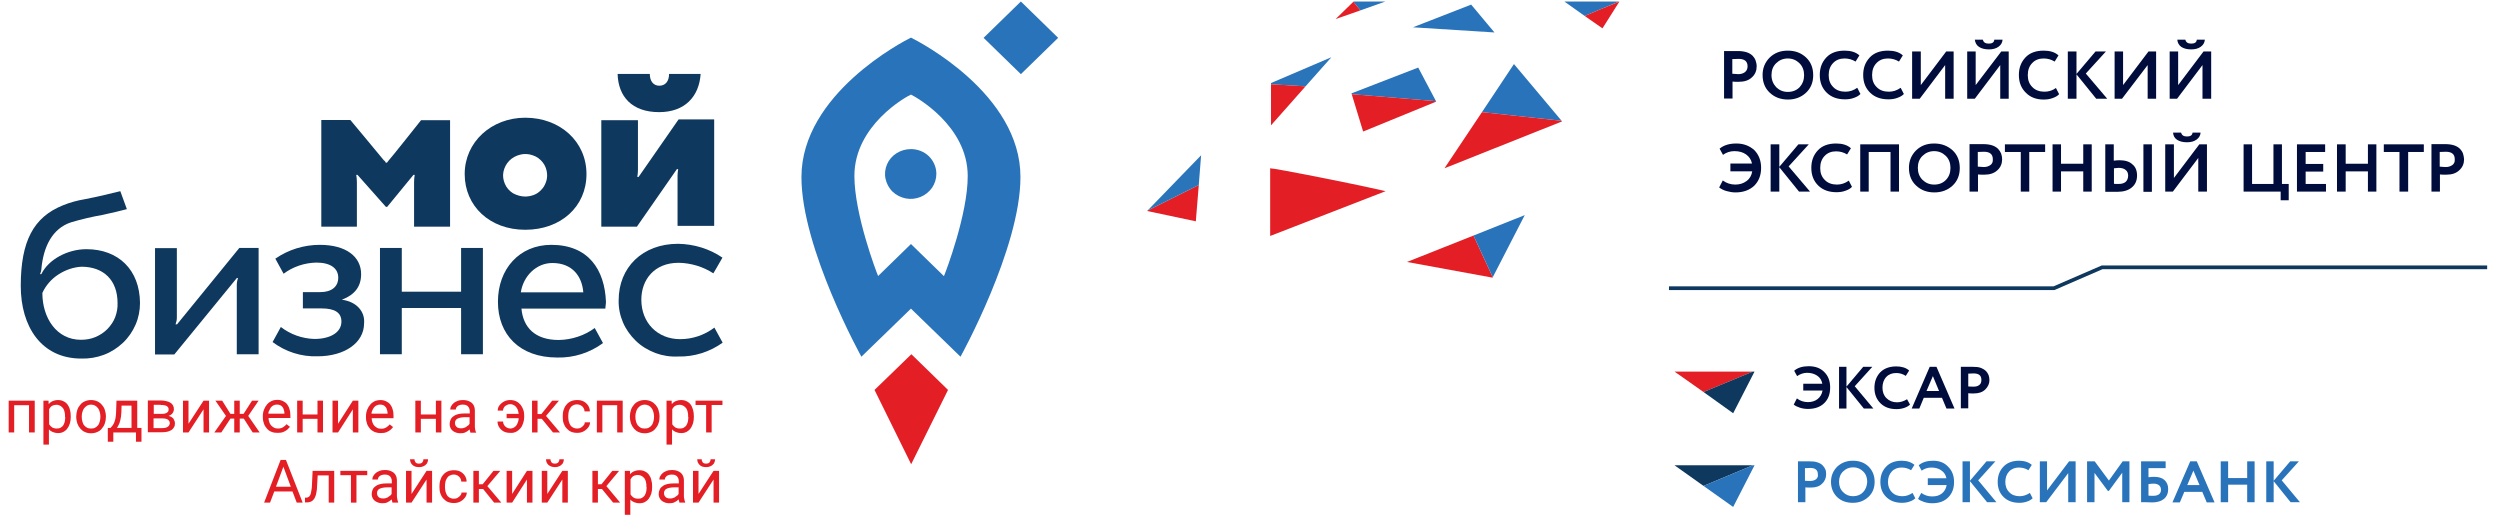 <svg width="178" height="37" viewBox="0 0 178 37" fill="none" xmlns="http://www.w3.org/2000/svg">
<g clip-path="url(#clip0_311_561)">
<path d="M100.977 4.81L96.227 6.646L96.242 6.705L102.244 7.205L100.977 4.81Z" fill="#2973BA"/>
<path d="M102.258 7.234L102.243 7.205L96.242 6.705L97.055 9.365L102.258 7.234Z" fill="#E31E25"/>
<path d="M104.747 0.328L100.6 1.944L106.405 2.311L104.747 0.328Z" fill="#2973BA"/>
<path d="M111.381 0.107L112.829 1.136C113.357 0.901 114.443 0.46 115.287 0.107H111.381Z" fill="#2973BA"/>
<path d="M115.303 0.107C114.458 0.445 113.373 0.901 112.829 1.136L114.096 2.018L115.303 0.107Z" fill="#E31E25"/>
<path d="M98.639 0.107H96.377L96.362 0.122L96.86 0.739L98.639 0.107Z" fill="#2973BA"/>
<path d="M96.86 0.739L96.362 0.122L95.096 1.356L96.86 0.739Z" fill="#E31E25"/>
<path d="M123.356 5.809C123.462 5.824 123.612 5.824 123.809 5.824C124.201 5.824 124.517 5.721 124.743 5.501C124.969 5.295 125.075 5.03 125.075 4.722C125.075 4.575 125.045 4.443 125 4.31C124.955 4.178 124.879 4.075 124.788 3.972C124.683 3.869 124.547 3.781 124.366 3.722C124.185 3.664 123.974 3.634 123.733 3.634C123.567 3.634 123.386 3.634 123.22 3.634C123.054 3.634 122.889 3.634 122.753 3.634V7.014H123.356V5.809ZM123.356 4.207L123.793 4.193C124.215 4.193 124.427 4.369 124.427 4.722C124.427 4.898 124.366 5.03 124.246 5.133C124.125 5.221 123.974 5.28 123.778 5.28C123.673 5.28 123.522 5.265 123.341 5.251V4.207H123.356Z" fill="#000C3B"/>
<path d="M128.588 6.603C128.935 6.279 129.1 5.853 129.1 5.354C129.1 4.839 128.935 4.413 128.588 4.09C128.241 3.767 127.819 3.605 127.291 3.605C126.763 3.605 126.341 3.767 125.994 4.105C125.662 4.443 125.496 4.854 125.496 5.339C125.496 5.853 125.662 6.279 126.009 6.603C126.356 6.926 126.778 7.088 127.306 7.088C127.804 7.088 128.241 6.926 128.588 6.603ZM126.13 5.354C126.13 5.001 126.235 4.722 126.461 4.501C126.688 4.281 126.96 4.163 127.291 4.163C127.623 4.163 127.894 4.281 128.12 4.501C128.346 4.722 128.452 5.016 128.452 5.354C128.452 5.692 128.346 5.971 128.135 6.206C127.925 6.426 127.638 6.544 127.291 6.544C126.96 6.544 126.688 6.426 126.461 6.206C126.25 5.971 126.13 5.692 126.13 5.354Z" fill="#000C3B"/>
<path d="M131.393 6.529C131.046 6.529 130.744 6.426 130.533 6.206C130.307 5.986 130.202 5.706 130.202 5.354C130.202 4.986 130.307 4.707 130.518 4.487C130.73 4.266 131.001 4.163 131.333 4.163C131.619 4.163 131.876 4.237 132.117 4.384L132.388 3.943C132.132 3.708 131.77 3.605 131.333 3.605C130.775 3.605 130.338 3.767 130.036 4.09C129.719 4.428 129.568 4.839 129.568 5.339C129.568 5.868 129.734 6.279 130.066 6.603C130.398 6.926 130.835 7.073 131.363 7.073C131.589 7.073 131.8 7.044 131.997 6.97C132.207 6.897 132.358 6.808 132.463 6.691L132.237 6.25C131.966 6.441 131.695 6.529 131.393 6.529Z" fill="#000C3B"/>
<path d="M134.484 6.529C134.137 6.529 133.836 6.426 133.624 6.206C133.398 5.986 133.293 5.706 133.293 5.354C133.293 4.986 133.398 4.707 133.609 4.487C133.821 4.266 134.092 4.163 134.424 4.163C134.71 4.163 134.967 4.237 135.208 4.384L135.48 3.943C135.223 3.708 134.861 3.605 134.424 3.605C133.866 3.605 133.429 3.767 133.127 4.09C132.81 4.428 132.659 4.839 132.659 5.339C132.659 5.868 132.825 6.279 133.157 6.603C133.489 6.926 133.926 7.073 134.454 7.073C134.68 7.073 134.891 7.044 135.088 6.97C135.298 6.897 135.449 6.808 135.555 6.691L135.328 6.25C135.057 6.441 134.786 6.529 134.484 6.529Z" fill="#000C3B"/>
<path d="M138.495 4.633V7.028H139.099V3.663H138.571L136.761 6.058V3.663H136.143V7.028H136.686L138.495 4.633Z" fill="#000C3B"/>
<path d="M142.417 4.633V7.028H143.02V3.663H142.492L140.668 6.058V3.663H140.065V7.028H140.607L142.417 4.633Z" fill="#000C3B"/>
<path d="M140.908 3.34C141.089 3.458 141.315 3.517 141.617 3.517C141.889 3.517 142.115 3.458 142.296 3.326C142.477 3.194 142.567 3.032 142.582 2.826H141.994C141.979 3.017 141.843 3.105 141.602 3.105C141.361 3.105 141.225 3.017 141.179 2.826H140.606C140.637 3.047 140.727 3.223 140.908 3.34Z" fill="#000C3B"/>
<path d="M145.508 7.088C145.735 7.088 145.945 7.058 146.142 6.985C146.353 6.911 146.503 6.823 146.609 6.706L146.383 6.265C146.142 6.441 145.871 6.529 145.569 6.529C145.222 6.529 144.92 6.426 144.709 6.206C144.483 5.986 144.378 5.706 144.378 5.354C144.378 4.986 144.483 4.707 144.694 4.487C144.905 4.266 145.177 4.163 145.508 4.163C145.795 4.163 146.051 4.237 146.292 4.384L146.564 3.943C146.308 3.708 145.945 3.605 145.508 3.605C144.951 3.605 144.513 3.767 144.211 4.09C143.895 4.428 143.744 4.839 143.744 5.339C143.744 5.868 143.91 6.279 144.242 6.603C144.558 6.926 144.98 7.088 145.508 7.088Z" fill="#000C3B"/>
<path d="M148.509 5.235L149.942 3.663H149.203L147.846 5.265V3.663H147.228V7.028H147.846V5.294L149.249 7.028H150.033L148.509 5.235Z" fill="#000C3B"/>
<path d="M151.163 6.058V3.663H150.56V7.028H151.088L152.913 4.633V7.028H153.515V3.663H152.973L151.163 6.058Z" fill="#000C3B"/>
<path d="M155.084 6.058V3.663H154.48V7.028H155.008L156.817 4.633V7.028H157.436V3.663H156.893L155.084 6.058Z" fill="#000C3B"/>
<path d="M155.31 3.34C155.491 3.458 155.717 3.517 156.018 3.517C156.29 3.517 156.517 3.458 156.698 3.326C156.878 3.194 156.969 3.032 156.984 2.826H156.411C156.396 3.017 156.26 3.105 156.018 3.105C155.778 3.105 155.642 3.017 155.597 2.826H155.024C155.039 3.047 155.144 3.223 155.31 3.34Z" fill="#000C3B"/>
<path d="M123.627 10.217C123.129 10.217 122.737 10.335 122.435 10.585L122.677 11.026C122.918 10.849 123.189 10.761 123.491 10.761C123.823 10.761 124.095 10.835 124.321 10.996C124.547 11.158 124.682 11.364 124.743 11.643H123.204V12.201H124.758C124.713 12.495 124.577 12.73 124.351 12.892C124.14 13.053 123.868 13.142 123.551 13.142C123.22 13.142 122.918 13.039 122.662 12.848L122.405 13.347C122.541 13.45 122.707 13.538 122.903 13.597C123.114 13.656 123.325 13.7 123.567 13.7C124.124 13.7 124.561 13.538 124.894 13.23C125.225 12.906 125.391 12.48 125.391 11.951C125.391 11.437 125.225 11.011 124.908 10.688C124.561 10.379 124.14 10.217 123.627 10.217Z" fill="#000C3B"/>
<path d="M128.784 10.277H128.045L126.687 11.879V10.277H126.069V13.642H126.687V11.908L128.09 13.642H128.874L127.351 11.849L128.784 10.277Z" fill="#000C3B"/>
<path d="M130.79 13.142C130.444 13.142 130.142 13.039 129.931 12.818C129.705 12.598 129.599 12.319 129.599 11.966C129.599 11.599 129.705 11.319 129.916 11.099C130.126 10.879 130.398 10.776 130.73 10.776C131.017 10.776 131.273 10.849 131.514 10.996L131.785 10.555C131.529 10.32 131.167 10.217 130.73 10.217C130.172 10.217 129.734 10.379 129.433 10.702C129.116 11.04 128.966 11.452 128.966 11.951C128.966 12.48 129.132 12.892 129.463 13.215C129.795 13.538 130.232 13.685 130.76 13.685C130.986 13.685 131.198 13.656 131.393 13.582C131.605 13.509 131.755 13.421 131.861 13.303L131.635 12.862C131.363 13.053 131.091 13.142 130.79 13.142Z" fill="#000C3B"/>
<path d="M132.449 13.642H133.052V10.821H134.605V13.642H135.209V10.277H132.449V13.642Z" fill="#000C3B"/>
<path d="M137.712 10.217C137.184 10.217 136.761 10.379 136.415 10.717C136.083 11.055 135.917 11.466 135.917 11.951C135.917 12.466 136.083 12.892 136.43 13.215C136.777 13.538 137.199 13.7 137.727 13.7C138.24 13.7 138.677 13.538 139.024 13.215C139.371 12.892 139.536 12.466 139.536 11.966C139.536 11.452 139.371 11.026 139.024 10.702C138.661 10.379 138.24 10.217 137.712 10.217ZM138.556 12.804C138.345 13.024 138.074 13.142 137.712 13.142C137.38 13.142 137.108 13.024 136.882 12.804C136.656 12.583 136.55 12.289 136.55 11.951C136.55 11.599 136.656 11.319 136.882 11.099C137.108 10.879 137.38 10.761 137.712 10.761C138.043 10.761 138.315 10.879 138.541 11.099C138.767 11.319 138.873 11.613 138.873 11.951C138.873 12.304 138.767 12.583 138.556 12.804Z" fill="#000C3B"/>
<path d="M142.266 10.6C142.16 10.497 142.025 10.409 141.844 10.35C141.663 10.291 141.452 10.262 141.211 10.262C141.045 10.262 140.864 10.262 140.698 10.262C140.532 10.262 140.366 10.262 140.23 10.262V13.642H140.833V12.422C140.94 12.437 141.09 12.437 141.286 12.437C141.678 12.437 141.995 12.334 142.221 12.113C142.447 11.908 142.552 11.643 142.552 11.335C142.552 11.188 142.523 11.055 142.478 10.923C142.432 10.82 142.357 10.703 142.266 10.6ZM141.723 11.746C141.603 11.834 141.452 11.893 141.256 11.893C141.15 11.893 141 11.878 140.819 11.864V10.82L141.256 10.805C141.678 10.805 141.889 10.982 141.889 11.335C141.905 11.525 141.844 11.658 141.723 11.746Z" fill="#000C3B"/>
<path d="M142.749 10.821H143.879V13.642H144.483V10.821H145.614V10.277H142.749V10.821Z" fill="#000C3B"/>
<path d="M148.328 11.658H146.744V10.277H146.142V13.642H146.744V12.202H148.328V13.642H148.931V10.277H148.328V11.658Z" fill="#000C3B"/>
<path d="M153.214 10.277H152.611V13.657H153.214V10.277Z" fill="#000C3B"/>
<path d="M150.892 11.408C150.771 11.408 150.65 11.423 150.5 11.438V10.277H149.896V13.657C150.017 13.657 150.153 13.657 150.273 13.657C150.409 13.657 150.574 13.657 150.756 13.657C151.193 13.657 151.54 13.554 151.781 13.348C152.038 13.142 152.158 12.848 152.158 12.496C152.158 12.158 152.053 11.879 151.827 11.702C151.615 11.497 151.299 11.408 150.892 11.408ZM150.831 13.098C150.801 13.098 150.74 13.098 150.665 13.098C150.59 13.098 150.529 13.084 150.514 13.084V11.982C150.681 11.967 150.801 11.952 150.846 11.952C151.057 11.952 151.223 11.996 151.344 12.099C151.465 12.187 151.525 12.334 151.525 12.511C151.51 12.907 151.284 13.098 150.831 13.098Z" fill="#000C3B"/>
<path d="M154.782 12.672V10.277H154.164V13.642H154.707L156.517 11.247V13.642H157.135V10.277H156.591L154.782 12.672Z" fill="#000C3B"/>
<path d="M155.008 9.953C155.189 10.071 155.415 10.13 155.717 10.13C155.988 10.13 156.215 10.071 156.396 9.939C156.577 9.806 156.667 9.645 156.682 9.439H156.109C156.094 9.63 155.958 9.718 155.717 9.718C155.476 9.718 155.34 9.63 155.295 9.439H154.722C154.737 9.659 154.827 9.836 155.008 9.953Z" fill="#000C3B"/>
<path d="M162.474 10.277H161.87V13.098H160.347V10.277H159.744V13.642H162.383V14.259H162.956V13.098H162.474V10.277Z" fill="#000C3B"/>
<path d="M164.162 12.217H165.414V11.673H164.162V10.821H165.55V10.277H163.544V13.642H165.61V13.098H164.162V12.217Z" fill="#000C3B"/>
<path d="M168.596 11.658H167.012V10.277H166.394V13.642H167.012V12.202H168.596V13.642H169.198V10.277H168.596V11.658Z" fill="#000C3B"/>
<path d="M169.727 10.821H170.843V13.642H171.461V10.821H172.576V10.277H169.727V10.821Z" fill="#000C3B"/>
<path d="M175.367 10.938C175.322 10.805 175.246 10.703 175.155 10.6C175.05 10.497 174.915 10.409 174.734 10.35C174.552 10.291 174.342 10.262 174.1 10.262C173.934 10.262 173.753 10.262 173.587 10.262C173.422 10.262 173.256 10.262 173.12 10.262V13.642H173.723V12.422C173.829 12.437 173.979 12.437 174.176 12.437C174.582 12.437 174.884 12.334 175.11 12.113C175.336 11.908 175.442 11.643 175.442 11.335C175.427 11.202 175.412 11.07 175.367 10.938ZM174.613 11.746C174.492 11.834 174.342 11.893 174.145 11.893C174.025 11.893 173.889 11.878 173.708 11.864V10.82L174.145 10.805C174.568 10.805 174.779 10.982 174.779 11.335C174.794 11.525 174.734 11.658 174.613 11.746Z" fill="#000C3B"/>
<path d="M128.784 26.074C128.347 26.074 128 26.177 127.744 26.397L127.955 26.779C128.165 26.632 128.407 26.544 128.664 26.544C128.95 26.544 129.192 26.617 129.387 26.75C129.584 26.882 129.704 27.073 129.749 27.323H128.392V27.808H129.765C129.719 28.072 129.598 28.263 129.418 28.41C129.237 28.557 128.995 28.631 128.724 28.631C128.437 28.631 128.165 28.543 127.939 28.366L127.713 28.807C127.819 28.895 127.97 28.969 128.151 29.027C128.332 29.086 128.528 29.116 128.724 29.116C129.206 29.116 129.598 28.983 129.885 28.704C130.171 28.425 130.307 28.058 130.307 27.587C130.307 27.132 130.171 26.764 129.885 26.485C129.613 26.206 129.237 26.074 128.784 26.074Z" fill="#000C3B"/>
<path d="M133.308 26.118H132.66L131.468 27.529V26.118H130.94V29.087H131.468V27.558L132.705 29.087H133.383L132.057 27.5L133.308 26.118Z" fill="#000C3B"/>
<path d="M135.073 28.645C134.756 28.645 134.515 28.542 134.319 28.351C134.123 28.16 134.032 27.911 134.032 27.602C134.032 27.293 134.123 27.029 134.303 26.838C134.484 26.647 134.726 26.559 135.012 26.559C135.269 26.559 135.495 26.632 135.691 26.764L135.932 26.382C135.706 26.177 135.389 26.088 135.012 26.088C134.529 26.088 134.137 26.235 133.866 26.515C133.595 26.808 133.459 27.176 133.459 27.617C133.459 28.072 133.61 28.439 133.897 28.719C134.183 28.998 134.56 29.13 135.028 29.13C135.223 29.13 135.404 29.101 135.585 29.042C135.766 28.983 135.902 28.895 135.993 28.807L135.782 28.425C135.57 28.557 135.329 28.645 135.073 28.645Z" fill="#000C3B"/>
<path d="M137.395 26.118L136.113 29.087H136.656L136.973 28.322H138.269L138.587 29.087H139.16L137.877 26.118H137.395ZM137.168 27.837L137.621 26.779L138.059 27.837H137.168Z" fill="#000C3B"/>
<path d="M141.587 26.706C141.542 26.603 141.482 26.5 141.392 26.412C141.301 26.324 141.18 26.25 141.03 26.192C140.879 26.133 140.683 26.118 140.472 26.118C140.321 26.118 140.17 26.118 140.02 26.118C139.868 26.118 139.733 26.118 139.612 26.118V29.072H140.14V27.999C140.23 28.014 140.351 28.014 140.532 28.014C140.879 28.014 141.15 27.926 141.346 27.735C141.542 27.544 141.648 27.323 141.648 27.059C141.648 26.926 141.618 26.809 141.587 26.706ZM140.924 27.411C140.819 27.5 140.683 27.529 140.517 27.529C140.412 27.529 140.291 27.529 140.14 27.514V26.603L140.517 26.588C140.894 26.588 141.075 26.735 141.075 27.044C141.075 27.22 141.03 27.338 140.924 27.411Z" fill="#000C3B"/>
<path d="M129.765 33.127C129.674 33.039 129.553 32.966 129.403 32.922C129.251 32.863 129.071 32.848 128.859 32.848C128.709 32.848 128.558 32.848 128.422 32.848C128.272 32.848 128.136 32.848 128.015 32.848V35.758H128.543V34.7C128.633 34.714 128.754 34.714 128.935 34.714C129.282 34.714 129.553 34.626 129.734 34.435C129.931 34.259 130.021 34.024 130.021 33.759C130.021 33.627 130.006 33.51 129.96 33.407C129.915 33.318 129.855 33.215 129.765 33.127ZM129.297 34.127C129.192 34.2 129.071 34.244 128.89 34.244C128.799 34.244 128.664 34.244 128.513 34.23V33.333L128.89 33.318C129.251 33.318 129.432 33.465 129.432 33.774C129.463 33.921 129.403 34.038 129.297 34.127Z" fill="#2973BA"/>
<path d="M131.921 32.804C131.468 32.804 131.106 32.951 130.804 33.23C130.518 33.524 130.367 33.877 130.367 34.303C130.367 34.743 130.518 35.111 130.804 35.39C131.091 35.669 131.468 35.801 131.921 35.801C132.373 35.801 132.735 35.655 133.036 35.375C133.338 35.096 133.474 34.729 133.474 34.303C133.474 33.862 133.323 33.494 133.036 33.215C132.75 32.936 132.373 32.804 131.921 32.804ZM132.659 35.037C132.478 35.228 132.237 35.331 131.936 35.331C131.649 35.331 131.408 35.228 131.227 35.037C131.03 34.846 130.94 34.596 130.94 34.303C130.94 34.009 131.03 33.759 131.227 33.568C131.423 33.377 131.649 33.274 131.95 33.274C132.237 33.274 132.463 33.377 132.659 33.568C132.856 33.759 132.946 34.009 132.946 34.303C132.931 34.596 132.84 34.846 132.659 35.037Z" fill="#2973BA"/>
<path d="M135.45 35.331C135.149 35.331 134.892 35.243 134.711 35.052C134.515 34.861 134.424 34.611 134.424 34.317C134.424 34.009 134.515 33.759 134.696 33.568C134.877 33.377 135.118 33.289 135.389 33.289C135.631 33.289 135.857 33.347 136.069 33.48L136.309 33.098C136.083 32.907 135.782 32.804 135.405 32.804C134.922 32.804 134.545 32.951 134.289 33.23C134.017 33.509 133.882 33.877 133.882 34.303C133.882 34.758 134.017 35.111 134.304 35.39C134.59 35.669 134.968 35.801 135.42 35.801C135.615 35.801 135.797 35.772 135.962 35.713C136.143 35.655 136.279 35.566 136.37 35.478L136.174 35.096C135.948 35.243 135.722 35.331 135.45 35.331Z" fill="#2973BA"/>
<path d="M137.636 32.804C137.214 32.804 136.867 32.907 136.611 33.127L136.822 33.509C137.033 33.362 137.259 33.289 137.515 33.289C137.802 33.289 138.043 33.362 138.224 33.494C138.42 33.627 138.541 33.818 138.587 34.053H137.259V34.538H138.601C138.556 34.788 138.451 34.993 138.254 35.14C138.074 35.287 137.847 35.346 137.56 35.346C137.274 35.346 137.018 35.258 136.792 35.096L136.566 35.522C136.671 35.61 136.822 35.684 137.003 35.743C137.184 35.801 137.365 35.831 137.576 35.831C138.043 35.831 138.435 35.699 138.707 35.419C138.993 35.14 139.129 34.773 139.129 34.317C139.129 33.877 138.993 33.509 138.707 33.23C138.435 32.936 138.074 32.804 137.636 32.804Z" fill="#2973BA"/>
<path d="M142.07 32.848H141.437L140.26 34.23V32.848H139.733V35.758H140.26V34.259L141.482 35.758H142.145L140.848 34.2L142.07 32.848Z" fill="#2973BA"/>
<path d="M143.804 35.331C143.503 35.331 143.246 35.243 143.065 35.052C142.869 34.861 142.779 34.611 142.779 34.317C142.779 34.009 142.869 33.759 143.051 33.568C143.231 33.377 143.472 33.289 143.744 33.289C143.985 33.289 144.211 33.347 144.423 33.48L144.664 33.098C144.437 32.907 144.136 32.804 143.759 32.804C143.277 32.804 142.899 32.951 142.643 33.23C142.371 33.509 142.236 33.877 142.236 34.303C142.236 34.758 142.371 35.111 142.658 35.39C142.944 35.669 143.322 35.801 143.774 35.801C143.97 35.801 144.151 35.772 144.317 35.713C144.498 35.655 144.634 35.566 144.724 35.478L144.528 35.096C144.302 35.243 144.061 35.331 143.804 35.331Z" fill="#2973BA"/>
<path d="M145.75 34.92V32.848H145.236V35.758H145.689L147.257 33.686V35.758H147.785V32.848H147.317L145.75 34.92Z" fill="#2973BA"/>
<path d="M150.153 34.215L149.142 32.848H148.6V35.758H149.128V33.671L150.077 34.95H150.153L151.103 33.656V35.758H151.615V32.848H151.133L150.153 34.215Z" fill="#2973BA"/>
<path d="M153.38 33.95C153.229 33.95 153.093 33.965 152.972 33.98V33.333H154.194V32.848H152.445V35.758C152.46 35.758 152.475 35.758 152.505 35.758C152.535 35.758 152.58 35.758 152.626 35.758C152.671 35.758 152.732 35.758 152.777 35.758C153.003 35.758 153.153 35.773 153.229 35.773C153.591 35.773 153.878 35.684 154.073 35.523C154.27 35.361 154.375 35.126 154.375 34.817C154.375 34.553 154.285 34.332 154.104 34.171C153.938 34.024 153.681 33.95 153.38 33.95ZM153.305 35.302C153.214 35.302 153.108 35.302 152.972 35.288V34.465C153.108 34.45 153.229 34.435 153.334 34.435C153.516 34.435 153.636 34.479 153.726 34.553C153.817 34.626 153.862 34.744 153.862 34.876C153.862 35.155 153.666 35.302 153.305 35.302Z" fill="#2973BA"/>
<path d="M155.944 32.848L154.677 35.773H155.205L155.522 35.023H156.804L157.12 35.773H157.678L156.412 32.848H155.944ZM155.732 34.538L156.17 33.51L156.607 34.538H155.732Z" fill="#2973BA"/>
<path d="M160 34.038H158.643V32.848H158.115V35.758H158.643V34.509H160V35.758H160.528V32.848H160V34.038Z" fill="#2973BA"/>
<path d="M162.458 34.2L163.68 32.848H163.061L161.885 34.23V32.848H161.357V35.758H161.885V34.259L163.091 35.758H163.755L162.458 34.2Z" fill="#2973BA"/>
<path d="M146.277 20.651H118.831V20.386H146.216L149.64 18.902H177.086V19.166H149.7L146.277 20.651Z" fill="#0E385E"/>
<path d="M119.224 26.456L121.29 27.911L124.803 26.456H119.224Z" fill="#E31E25"/>
<path d="M124.923 26.456H124.803L121.289 27.911L123.401 29.424L124.923 26.456Z" fill="#0E385E"/>
<path d="M119.224 33.127L121.29 34.596L124.803 33.127H119.224Z" fill="#0E385E"/>
<path d="M124.923 33.127H124.803L121.289 34.596L123.401 36.095L124.923 33.127Z" fill="#2973BA"/>
<path d="M98.654 13.612C95.985 12.995 90.737 11.981 90.436 11.981V16.801L98.654 13.612Z" fill="#E31E25"/>
<path d="M100.177 18.652L106.27 19.769L106.284 19.74L104.912 16.771L100.177 18.652Z" fill="#E31E25"/>
<path d="M104.912 16.771L106.284 19.74L108.562 15.316L104.912 16.771Z" fill="#2973BA"/>
<path d="M107.793 4.56L105.516 7.984L111.186 8.601L107.793 4.56Z" fill="#2973BA"/>
<path d="M111.216 8.645L111.186 8.601L105.516 7.984L102.846 11.981L111.216 8.645Z" fill="#E31E25"/>
<path d="M81.704 14.993L81.674 15.023L85.142 15.757L85.354 13.171C83.846 13.92 82.337 14.67 81.704 14.993Z" fill="#E31E25"/>
<path d="M85.519 11.055L81.704 14.993C82.352 14.67 83.845 13.92 85.353 13.171L85.519 11.055Z" fill="#2A74BA"/>
<path d="M94.794 4.075L90.496 5.912V6C91.039 6.03 92.079 6.088 92.954 6.147L94.794 4.075Z" fill="#2A74BA"/>
<path d="M92.954 6.147C92.079 6.088 91.039 6.029 90.496 6V8.924L92.954 6.147Z" fill="#E31E25"/>
<path d="M67.499 27.763L64.89 25.221L62.266 27.763L64.875 33.053L67.499 27.763Z" fill="#E31E25"/>
<path d="M64.859 10.615C64.497 10.615 64.135 10.718 63.834 10.909C63.532 11.1 63.291 11.379 63.155 11.702C63.019 12.025 62.974 12.378 63.05 12.731C63.125 13.069 63.291 13.392 63.547 13.642C63.803 13.892 64.135 14.053 64.482 14.127C64.844 14.2 65.206 14.156 65.538 14.024C65.87 13.892 66.156 13.657 66.367 13.363C66.563 13.069 66.669 12.731 66.669 12.378C66.669 11.908 66.473 11.452 66.126 11.114C65.809 10.806 65.342 10.615 64.859 10.615Z" fill="#2973BA"/>
<path d="M64.86 2.679C64.317 2.944 57.063 6.691 57.063 12.613C57.063 17.698 61.331 25.398 61.331 25.398L64.86 21.974L68.388 25.398C68.388 25.398 72.656 17.698 72.656 12.613C72.671 6.691 65.433 2.958 64.86 2.679ZM67.197 19.652L64.86 17.374L62.522 19.652C62.386 19.343 60.833 15.243 60.833 12.525C60.833 8.91 64.543 6.867 64.86 6.735C65.146 6.867 68.901 8.925 68.901 12.525C68.916 15.199 67.348 19.343 67.212 19.652H67.197Z" fill="#2973BA"/>
<path d="M72.686 0.107L70.032 2.694L72.686 5.28L75.34 2.694L72.686 0.107Z" fill="#2973BA"/>
<path d="M47.638 5.266C47.638 5.795 47.367 6.103 46.944 6.103C46.537 6.103 46.266 5.795 46.266 5.266H43.974C44.019 6.867 44.984 7.984 46.929 7.984C48.769 7.984 49.779 6.867 49.885 5.266H47.638Z" fill="#0E385E"/>
<path d="M42.813 16.14V8.557H45.422V12.069C45.422 12.246 45.407 12.422 45.376 12.598H45.467L48.317 8.499H50.85V16.081H48.242V12.525C48.242 12.363 48.257 12.202 48.287 12.04H48.196L45.346 16.14H42.813Z" fill="#0E385E"/>
<path d="M37.399 8.381C39.872 8.381 41.757 10.071 41.757 12.393C41.757 14.714 39.932 16.36 37.399 16.36C34.865 16.36 33.086 14.67 33.086 12.393C33.086 10.115 34.986 8.381 37.399 8.381ZM37.399 13.994C37.61 13.994 37.821 13.95 38.017 13.877C38.213 13.803 38.394 13.671 38.53 13.524C38.68 13.377 38.786 13.201 38.861 12.995C38.937 12.804 38.967 12.598 38.952 12.393C38.937 12.099 38.831 11.805 38.65 11.57C38.469 11.335 38.213 11.143 37.926 11.055C37.64 10.952 37.323 10.938 37.037 11.011C36.735 11.085 36.464 11.232 36.252 11.452C36.041 11.672 35.906 11.937 35.845 12.231C35.785 12.525 35.83 12.819 35.951 13.098C36.072 13.377 36.268 13.598 36.524 13.759C36.795 13.906 37.097 13.994 37.399 13.994Z" fill="#0E385E"/>
<path d="M29.979 8.557C29.979 8.557 27.778 11.335 27.687 11.408C27.642 11.467 27.597 11.526 27.552 11.584H27.461C27.461 11.584 27.461 11.496 27.325 11.408C27.19 11.232 24.943 8.542 24.943 8.542H22.877V16.14H25.41V12.98C25.41 12.804 25.395 12.628 25.365 12.451H25.455L27.476 14.729H27.567L29.436 12.451H29.527C29.497 12.628 29.482 12.804 29.482 12.98V16.14H32.045V8.557H29.979Z" fill="#0E385E"/>
<path d="M6.153 17.742C4.826 17.742 3.454 18.462 2.941 19.52H2.85C2.896 19.417 2.926 19.314 2.941 19.211C3.077 17.565 3.725 16.272 5.052 15.831C5.791 15.611 6.545 15.434 7.299 15.302C7.947 15.17 8.626 14.994 9.033 14.891L8.566 13.612C7.827 13.789 7.148 13.965 6.032 14.185C5.489 14.274 4.962 14.421 4.464 14.626C2.398 15.464 1.478 17.154 1.478 20.357C1.478 23.252 2.941 25.53 5.791 25.53C6.334 25.545 6.877 25.456 7.389 25.265C7.902 25.074 8.355 24.78 8.747 24.413C9.139 24.046 9.44 23.605 9.651 23.12C9.863 22.635 9.968 22.106 9.968 21.577C9.953 19.211 8.43 17.742 6.153 17.742ZM5.761 24.193C4.027 24.193 3.016 22.635 3.016 20.857C3.257 20.328 3.65 19.872 4.147 19.549C4.645 19.226 5.218 19.02 5.806 18.991C7.359 18.991 8.37 19.931 8.37 21.577C8.385 21.915 8.324 22.253 8.204 22.576C8.083 22.899 7.887 23.179 7.646 23.429C7.405 23.678 7.103 23.869 6.786 24.002C6.47 24.134 6.123 24.193 5.761 24.193Z" fill="#0E385E"/>
<path d="M12.607 23.091H12.501C12.561 22.929 12.592 22.768 12.592 22.606V17.669H11.038V25.236H12.411L16.859 19.799H16.95C16.889 19.961 16.859 20.122 16.859 20.284V25.222H18.413V17.654H17.04L12.607 23.091Z" fill="#0E385E"/>
<path d="M24.339 21.341C25.259 20.989 25.712 20.401 25.712 19.519C25.712 18.285 24.656 17.433 22.771 17.433C21.64 17.433 20.539 17.771 19.604 18.417L20.192 19.49C20.856 18.99 21.685 18.711 22.53 18.696C23.54 18.696 24.083 19.108 24.083 19.769C24.083 20.43 23.585 20.798 22.816 20.798H21.565V21.959H22.892C23.857 21.959 24.309 22.267 24.309 22.899C24.309 23.663 23.525 24.134 22.379 24.134C21.504 24.104 20.675 23.81 19.996 23.281L19.408 24.354C20.328 25.045 21.459 25.412 22.62 25.368C24.505 25.368 25.923 24.427 25.923 23.017C25.998 22.194 25.395 21.474 24.339 21.341Z" fill="#0E385E"/>
<path d="M32.83 20.769H28.607V17.654H27.054V25.222H28.607V21.93H32.83V25.222H34.383V17.654H32.83V20.769Z" fill="#0E385E"/>
<path d="M39.254 17.433C36.961 17.433 35.453 19.167 35.453 21.488C35.453 23.81 36.977 25.456 39.676 25.456C40.852 25.485 41.998 25.118 42.933 24.427L42.345 23.355C41.606 23.898 40.701 24.192 39.781 24.207C38.092 24.207 37.248 23.311 37.127 21.973H43.099C43.099 21.841 43.144 21.665 43.144 21.488C43.054 19.211 41.908 17.433 39.254 17.433ZM37.082 20.812C37.263 19.652 38.183 18.726 39.329 18.726C40.746 18.726 41.44 19.666 41.531 20.812H37.082Z" fill="#0E385E"/>
<path d="M48.422 24.148C46.824 24.148 45.663 22.988 45.663 21.342C45.663 19.916 46.582 18.711 48.317 18.711C49.206 18.726 50.066 18.991 50.79 19.461C50.79 19.461 51.212 18.755 51.438 18.344C50.518 17.712 49.402 17.374 48.272 17.359C45.738 17.359 44.049 19.049 44.049 21.371C44.034 21.915 44.139 22.444 44.351 22.944C44.562 23.443 44.878 23.884 45.27 24.266C45.663 24.648 46.13 24.927 46.658 25.133C47.171 25.324 47.728 25.412 48.286 25.383C49.417 25.412 50.533 25.059 51.453 24.398L50.865 23.326C50.141 23.869 49.297 24.148 48.422 24.148Z" fill="#0E385E"/>
<path d="M2.066 28.527H1.01H0.95H0.618V30.79H1.01V28.85H2.066V30.79H2.473V28.527H2.126H2.066Z" fill="#E31E25"/>
<path d="M7.253 28.821C7.163 28.718 7.057 28.63 6.921 28.572C6.786 28.513 6.65 28.483 6.484 28.483C6.318 28.483 6.182 28.513 6.047 28.572C5.911 28.63 5.805 28.704 5.715 28.821C5.625 28.924 5.549 29.042 5.504 29.189C5.459 29.321 5.428 29.483 5.428 29.644V29.688C5.428 29.85 5.459 29.997 5.504 30.144C5.549 30.276 5.625 30.408 5.715 30.511C5.805 30.614 5.911 30.702 6.047 30.761C6.182 30.82 6.318 30.849 6.484 30.849C6.65 30.849 6.786 30.82 6.921 30.761C7.057 30.702 7.163 30.629 7.253 30.511C7.344 30.408 7.419 30.291 7.464 30.144C7.51 30.012 7.54 29.85 7.54 29.688V29.644C7.54 29.483 7.51 29.336 7.464 29.189C7.419 29.042 7.344 28.924 7.253 28.821ZM7.148 29.688C7.148 29.806 7.133 29.909 7.102 30.012C7.072 30.115 7.042 30.203 6.982 30.276C6.921 30.35 6.861 30.408 6.771 30.453C6.695 30.497 6.59 30.511 6.484 30.511C6.379 30.511 6.273 30.497 6.198 30.453C6.122 30.408 6.047 30.35 5.986 30.276C5.926 30.203 5.896 30.115 5.866 30.012C5.836 29.909 5.821 29.806 5.821 29.688V29.644C5.821 29.527 5.836 29.424 5.866 29.336C5.896 29.233 5.926 29.145 5.986 29.071C6.047 28.998 6.107 28.939 6.198 28.88C6.273 28.836 6.379 28.807 6.484 28.807C6.59 28.807 6.695 28.836 6.771 28.88C6.846 28.924 6.921 28.983 6.982 29.071C7.042 29.145 7.072 29.233 7.102 29.336C7.133 29.439 7.148 29.541 7.148 29.644V29.688Z" fill="#E31E25"/>
<path d="M9.772 28.527H8.686H8.384H8.294L8.264 29.379C8.264 29.541 8.234 29.688 8.218 29.805C8.188 29.923 8.158 30.026 8.128 30.099C8.098 30.173 8.053 30.246 8.007 30.305C7.962 30.364 7.917 30.422 7.872 30.467H7.676V31.451H8.068V30.79H9.38H9.681V31.451H10.073V30.467H9.772V28.527ZM8.324 30.467C8.354 30.422 8.384 30.378 8.414 30.32C8.475 30.217 8.535 30.07 8.565 29.923C8.611 29.761 8.626 29.585 8.641 29.364L8.656 28.88H9.364V30.467H8.324Z" fill="#E31E25"/>
<path d="M12.2 29.688C12.139 29.658 12.079 29.629 12.004 29.614C12.079 29.585 12.155 29.541 12.215 29.497C12.275 29.453 12.305 29.394 12.336 29.335C12.366 29.276 12.381 29.203 12.381 29.144C12.381 29.041 12.366 28.953 12.32 28.865C12.275 28.791 12.215 28.718 12.124 28.674C12.049 28.615 11.943 28.586 11.823 28.556C11.702 28.527 11.582 28.512 11.431 28.512H10.526V30.775H10.677H10.918H11.566C11.702 30.775 11.823 30.761 11.943 30.731C12.049 30.702 12.139 30.658 12.215 30.614C12.29 30.555 12.351 30.496 12.396 30.408C12.441 30.334 12.456 30.232 12.456 30.129C12.456 30.041 12.426 29.952 12.381 29.879C12.366 29.805 12.29 29.747 12.2 29.688ZM11.446 28.835C11.536 28.835 11.612 28.835 11.687 28.85C11.762 28.865 11.808 28.88 11.868 28.909C11.913 28.938 11.943 28.968 11.974 29.012C12.004 29.056 12.004 29.1 12.004 29.159C12.004 29.232 11.989 29.291 11.943 29.335C11.898 29.379 11.838 29.423 11.762 29.438C11.687 29.467 11.582 29.467 11.461 29.467H11.008H10.948V28.821H11.446V28.835ZM12.019 30.32C11.989 30.364 11.928 30.408 11.853 30.437C11.778 30.467 11.687 30.481 11.582 30.481H10.933V29.791H10.993H11.597C11.702 29.791 11.793 29.805 11.868 29.835C11.943 29.864 11.989 29.893 12.034 29.952C12.064 29.996 12.094 30.07 12.094 30.129C12.079 30.202 12.064 30.261 12.019 30.32Z" fill="#E31E25"/>
<path d="M13.421 30.173V28.527H13.029V30.79H13.421L14.492 29.144V30.79H14.884V28.527H14.492L13.421 30.173Z" fill="#E31E25"/>
<path d="M18.413 28.527H17.945L17.342 29.467H17.07V28.527H16.678V29.467H16.407L15.819 28.527H15.336L16.09 29.614L15.261 30.79H15.758L16.407 29.805H16.678V30.79H17.07V29.805H17.357L17.99 30.79H18.488L17.674 29.614L18.413 28.527Z" fill="#E31E25"/>
<path d="M19.333 30.746C19.468 30.805 19.604 30.819 19.77 30.819C19.921 30.819 20.056 30.805 20.162 30.761C20.268 30.717 20.373 30.658 20.448 30.599C20.524 30.526 20.584 30.467 20.645 30.393L20.403 30.202C20.328 30.29 20.253 30.364 20.147 30.423C20.056 30.481 19.936 30.511 19.8 30.511C19.695 30.511 19.589 30.496 19.514 30.452C19.423 30.408 19.363 30.349 19.302 30.29C19.242 30.217 19.197 30.143 19.167 30.041C19.137 29.953 19.122 29.864 19.122 29.761H20.675V29.585C20.675 29.423 20.66 29.276 20.614 29.144C20.584 29.012 20.524 28.894 20.448 28.791C20.373 28.689 20.268 28.615 20.147 28.556C20.026 28.498 19.891 28.468 19.725 28.468C19.589 28.468 19.468 28.498 19.348 28.542C19.227 28.601 19.122 28.674 19.031 28.777C18.941 28.88 18.865 28.997 18.805 29.144C18.744 29.291 18.714 29.453 18.714 29.629V29.717C18.714 29.879 18.744 30.026 18.79 30.158C18.835 30.29 18.91 30.408 19.001 30.511C19.091 30.614 19.197 30.702 19.333 30.746ZM19.272 29.027C19.333 28.953 19.393 28.894 19.468 28.865C19.544 28.821 19.619 28.806 19.71 28.806C19.845 28.806 19.951 28.836 20.026 28.894C20.102 28.953 20.162 29.027 20.192 29.13C20.222 29.218 20.253 29.32 20.253 29.423V29.453H19.107C19.107 29.394 19.122 29.335 19.137 29.291C19.182 29.188 19.227 29.1 19.272 29.027Z" fill="#E31E25"/>
<path d="M22.605 29.82V30.79H22.997V28.527H22.605V29.511H21.55V28.527H21.158V30.79H21.55V29.82H22.605Z" fill="#E31E25"/>
<path d="M25.123 30.79H25.515V28.527H25.123L24.068 30.173V28.527H23.675V30.79H24.068L25.123 29.144V30.79Z" fill="#E31E25"/>
<path d="M27.114 30.835C27.265 30.835 27.4 30.82 27.506 30.776C27.611 30.732 27.717 30.673 27.792 30.614C27.868 30.541 27.928 30.482 27.988 30.408L27.747 30.217C27.672 30.306 27.596 30.379 27.491 30.438C27.4 30.497 27.28 30.526 27.144 30.526C27.038 30.526 26.933 30.511 26.857 30.467C26.767 30.423 26.707 30.364 26.646 30.306C26.586 30.232 26.541 30.159 26.511 30.056C26.48 29.968 26.465 29.88 26.465 29.777H28.018V29.6C28.018 29.439 28.003 29.292 27.958 29.159C27.928 29.027 27.868 28.91 27.792 28.807C27.717 28.704 27.611 28.63 27.491 28.572C27.37 28.513 27.234 28.483 27.069 28.483C26.933 28.483 26.812 28.513 26.692 28.557C26.571 28.616 26.465 28.689 26.375 28.792C26.284 28.895 26.209 29.012 26.149 29.159C26.088 29.306 26.058 29.468 26.058 29.644V29.733C26.058 29.894 26.088 30.041 26.134 30.173C26.179 30.306 26.254 30.423 26.345 30.526C26.435 30.629 26.556 30.702 26.676 30.761C26.797 30.805 26.948 30.835 27.114 30.835ZM26.616 29.027C26.676 28.954 26.737 28.895 26.812 28.866C26.887 28.821 26.963 28.807 27.053 28.807C27.189 28.807 27.295 28.836 27.37 28.895C27.445 28.954 27.506 29.027 27.536 29.13C27.566 29.218 27.596 29.321 27.596 29.424V29.453H26.45C26.45 29.395 26.465 29.336 26.48 29.292C26.526 29.189 26.556 29.101 26.616 29.027Z" fill="#E31E25"/>
<path d="M31.427 30.79V28.527H31.035V29.511H29.964V28.527H29.572V30.79H29.964V29.82H31.035V30.79H31.427Z" fill="#E31E25"/>
<path d="M33.885 30.761C33.855 30.702 33.84 30.629 33.825 30.541C33.81 30.453 33.81 30.379 33.81 30.306V29.247C33.81 29.086 33.78 28.939 33.704 28.821C33.629 28.704 33.538 28.63 33.403 28.572C33.282 28.513 33.131 28.483 32.965 28.483C32.83 28.483 32.694 28.498 32.588 28.542C32.483 28.586 32.377 28.63 32.302 28.704C32.226 28.763 32.166 28.836 32.121 28.924C32.075 28.998 32.06 29.086 32.06 29.159H32.453C32.453 29.101 32.468 29.042 32.513 28.983C32.558 28.924 32.618 28.88 32.694 28.851C32.769 28.821 32.86 28.807 32.95 28.807C33.056 28.807 33.146 28.821 33.222 28.866C33.297 28.895 33.342 28.954 33.388 29.027C33.418 29.086 33.448 29.174 33.448 29.262V29.439H33.056C32.905 29.439 32.754 29.453 32.633 29.483C32.513 29.512 32.392 29.556 32.302 29.63C32.211 29.688 32.136 29.762 32.091 29.865C32.045 29.953 32.015 30.07 32.015 30.188C32.015 30.32 32.045 30.423 32.106 30.526C32.166 30.629 32.256 30.702 32.377 30.761C32.498 30.82 32.633 30.849 32.784 30.849C32.905 30.849 33.026 30.835 33.116 30.791C33.222 30.746 33.297 30.688 33.372 30.629C33.388 30.614 33.418 30.585 33.433 30.57C33.433 30.585 33.433 30.614 33.448 30.629C33.463 30.702 33.478 30.761 33.493 30.805H33.9V30.761H33.885ZM33.146 30.423C33.056 30.467 32.95 30.497 32.83 30.497C32.739 30.497 32.648 30.482 32.588 30.453C32.528 30.423 32.468 30.364 32.437 30.306C32.407 30.247 32.392 30.188 32.392 30.115C32.392 30.041 32.407 29.982 32.437 29.938C32.468 29.88 32.513 29.835 32.573 29.806C32.633 29.777 32.709 29.747 32.799 29.733C32.89 29.718 32.98 29.703 33.101 29.703H33.433V30.159C33.418 30.188 33.403 30.217 33.388 30.247C33.312 30.306 33.237 30.364 33.146 30.423Z" fill="#E31E25"/>
<path d="M36.735 30.746C36.856 30.688 36.961 30.599 37.052 30.497C37.142 30.394 37.203 30.276 37.248 30.129C37.293 29.997 37.323 29.85 37.323 29.703V29.615C37.323 29.468 37.308 29.321 37.263 29.189C37.218 29.056 37.157 28.939 37.067 28.821C36.976 28.718 36.871 28.63 36.75 28.572C36.63 28.513 36.479 28.483 36.328 28.483C36.177 28.483 36.026 28.513 35.891 28.586C35.755 28.66 35.649 28.748 35.559 28.866C35.468 28.983 35.438 29.101 35.438 29.233H35.815C35.815 29.145 35.845 29.071 35.891 28.998C35.936 28.924 36.011 28.88 36.087 28.836C36.162 28.792 36.252 28.777 36.328 28.777C36.434 28.777 36.524 28.807 36.599 28.851C36.675 28.895 36.735 28.954 36.795 29.042C36.841 29.115 36.886 29.203 36.901 29.306C36.916 29.365 36.916 29.409 36.931 29.468H36.072V29.777H36.931C36.931 29.85 36.916 29.909 36.901 29.982C36.871 30.085 36.841 30.159 36.795 30.247C36.75 30.32 36.675 30.394 36.599 30.438C36.524 30.482 36.434 30.511 36.328 30.511C36.237 30.511 36.147 30.482 36.072 30.438C35.996 30.394 35.936 30.335 35.891 30.262C35.845 30.188 35.815 30.1 35.815 30.012H35.423C35.423 30.173 35.468 30.306 35.544 30.423C35.619 30.541 35.725 30.644 35.86 30.717C35.996 30.791 36.147 30.82 36.328 30.82C36.479 30.835 36.614 30.805 36.735 30.746Z" fill="#E31E25"/>
<path d="M38.575 29.82L39.374 30.79H39.872L38.876 29.614L39.796 28.527H39.314L38.545 29.482H38.273V28.527H37.881V30.79H38.273V29.82H38.575Z" fill="#E31E25"/>
<path d="M40.49 29.321C40.505 29.218 40.551 29.145 40.596 29.056C40.641 28.983 40.701 28.91 40.792 28.866C40.867 28.821 40.973 28.792 41.094 28.792C41.199 28.792 41.29 28.821 41.365 28.866C41.44 28.91 41.501 28.968 41.546 29.042C41.591 29.115 41.621 29.203 41.621 29.292H41.998C41.998 29.13 41.953 28.998 41.878 28.88C41.802 28.763 41.697 28.66 41.561 28.586C41.425 28.513 41.275 28.483 41.094 28.483C40.928 28.483 40.777 28.513 40.641 28.572C40.52 28.63 40.4 28.718 40.325 28.821C40.234 28.924 40.174 29.042 40.128 29.189C40.083 29.321 40.068 29.468 40.068 29.615V29.703C40.068 29.85 40.083 29.997 40.128 30.129C40.174 30.262 40.234 30.379 40.325 30.482C40.415 30.585 40.52 30.673 40.641 30.732C40.777 30.791 40.928 30.82 41.094 30.82C41.259 30.82 41.41 30.791 41.546 30.717C41.682 30.644 41.787 30.555 41.878 30.438C41.968 30.32 42.013 30.203 42.013 30.07H41.636C41.636 30.159 41.606 30.232 41.546 30.291C41.501 30.35 41.425 30.408 41.35 30.453C41.275 30.497 41.184 30.511 41.094 30.511C40.973 30.511 40.867 30.482 40.792 30.438C40.717 30.394 40.641 30.335 40.596 30.247C40.551 30.173 40.52 30.085 40.49 29.982C40.475 29.88 40.46 29.791 40.46 29.688V29.6C40.46 29.512 40.475 29.424 40.49 29.321Z" fill="#E31E25"/>
<path d="M43.944 28.527H42.888H42.828H42.496V30.79H42.888V28.85H43.944V30.79H44.336V28.527H43.989H43.944Z" fill="#E31E25"/>
<path d="M46.959 29.688V29.644C46.959 29.483 46.929 29.336 46.884 29.189C46.839 29.042 46.763 28.924 46.673 28.821C46.582 28.718 46.477 28.63 46.341 28.572C46.205 28.513 46.069 28.483 45.904 28.483C45.738 28.483 45.602 28.513 45.466 28.572C45.331 28.63 45.225 28.704 45.134 28.821C45.044 28.924 44.968 29.042 44.923 29.189C44.878 29.321 44.848 29.483 44.848 29.644V29.688C44.848 29.85 44.878 29.997 44.923 30.144C44.968 30.276 45.044 30.408 45.134 30.511C45.225 30.614 45.331 30.702 45.466 30.761C45.602 30.82 45.738 30.849 45.904 30.849C46.069 30.849 46.205 30.82 46.341 30.761C46.477 30.702 46.582 30.629 46.673 30.511C46.763 30.408 46.839 30.291 46.884 30.144C46.944 29.997 46.959 29.85 46.959 29.688ZM46.567 29.688C46.567 29.806 46.552 29.909 46.522 30.012C46.492 30.115 46.461 30.203 46.401 30.276C46.341 30.35 46.281 30.408 46.19 30.453C46.115 30.497 46.009 30.511 45.904 30.511C45.798 30.511 45.692 30.497 45.617 30.453C45.542 30.408 45.466 30.35 45.406 30.276C45.346 30.203 45.315 30.115 45.285 30.012C45.255 29.909 45.24 29.806 45.24 29.688V29.644C45.24 29.527 45.255 29.424 45.285 29.336C45.315 29.233 45.346 29.145 45.406 29.071C45.466 28.998 45.526 28.939 45.617 28.88C45.692 28.836 45.798 28.807 45.904 28.807C46.009 28.807 46.115 28.836 46.19 28.88C46.266 28.924 46.341 28.983 46.401 29.071C46.461 29.145 46.492 29.233 46.522 29.336C46.552 29.439 46.567 29.541 46.567 29.644V29.688Z" fill="#E31E25"/>
<path d="M49.402 29.644C49.402 29.468 49.387 29.321 49.342 29.174C49.297 29.027 49.252 28.91 49.176 28.807C49.101 28.704 49.01 28.63 48.89 28.572C48.784 28.513 48.648 28.483 48.498 28.483C48.347 28.483 48.226 28.513 48.12 28.557C48.015 28.601 47.909 28.674 47.834 28.777L47.819 28.527H47.457V31.657H47.849V30.57C47.925 30.658 48.015 30.717 48.12 30.761C48.226 30.805 48.362 30.835 48.513 30.835C48.648 30.835 48.784 30.805 48.89 30.746C48.995 30.688 49.086 30.614 49.161 30.511C49.236 30.408 49.297 30.291 49.342 30.144C49.387 29.997 49.402 29.85 49.402 29.688V29.644ZM49.01 29.688C49.01 29.806 48.995 29.909 48.98 30.012C48.95 30.115 48.92 30.203 48.875 30.276C48.829 30.35 48.754 30.408 48.678 30.453C48.603 30.497 48.513 30.511 48.407 30.511C48.271 30.511 48.166 30.482 48.09 30.438C48 30.379 47.94 30.32 47.879 30.232C47.879 30.217 47.864 30.217 47.864 30.203V29.13C47.894 29.086 47.925 29.042 47.955 28.998C48 28.939 48.06 28.895 48.136 28.866C48.211 28.836 48.301 28.821 48.392 28.821C48.498 28.821 48.588 28.851 48.663 28.895C48.739 28.939 48.799 28.998 48.859 29.071C48.905 29.145 48.95 29.233 48.965 29.336C48.995 29.439 48.995 29.541 48.995 29.659V29.688H49.01Z" fill="#E31E25"/>
<path d="M50.669 28.527H50.277H49.523V28.835H50.277V30.79H50.669V28.835H51.439V28.527H50.669Z" fill="#E31E25"/>
<path d="M20.252 32.745H20.071H19.981L18.805 35.786H19.227L19.529 34.993H20.825L21.127 35.786H21.549L20.358 32.745H20.252ZM19.649 34.655L20.177 33.23L20.705 34.655H19.649Z" fill="#E31E25"/>
<path d="M23.419 33.524H22.65H22.349H22.258L22.213 34.494C22.213 34.626 22.198 34.744 22.183 34.846C22.168 34.949 22.152 35.038 22.137 35.111C22.122 35.184 22.092 35.243 22.062 35.287C22.032 35.331 22.002 35.376 21.956 35.39C21.911 35.42 21.866 35.434 21.806 35.434H21.715V35.772H21.836C21.941 35.772 22.032 35.758 22.107 35.728C22.183 35.699 22.258 35.655 22.303 35.596C22.363 35.537 22.409 35.464 22.439 35.376C22.484 35.287 22.514 35.17 22.529 35.052C22.56 34.92 22.575 34.773 22.575 34.611L22.62 33.847H23.404V35.787H23.796V33.524H23.449H23.419Z" fill="#E31E25"/>
<path d="M24.988 33.524H24.234V33.833H24.988V35.787H25.38V33.833H26.149V33.524H25.38H24.988Z" fill="#E31E25"/>
<path d="M28.26 35.287V34.229C28.26 34.067 28.23 33.92 28.154 33.803C28.079 33.685 27.988 33.612 27.853 33.553C27.732 33.494 27.581 33.465 27.415 33.465C27.28 33.465 27.144 33.48 27.038 33.524C26.933 33.568 26.827 33.612 26.752 33.685C26.676 33.744 26.616 33.818 26.571 33.906C26.526 33.979 26.511 34.067 26.511 34.141H26.903C26.903 34.082 26.918 34.023 26.963 33.964C27.008 33.906 27.069 33.862 27.144 33.832C27.219 33.803 27.31 33.788 27.4 33.788C27.506 33.788 27.596 33.803 27.672 33.847C27.747 33.876 27.792 33.935 27.838 34.009C27.868 34.067 27.898 34.156 27.898 34.244V34.42H27.506C27.355 34.42 27.204 34.435 27.084 34.464C26.963 34.493 26.842 34.538 26.752 34.611C26.661 34.67 26.586 34.743 26.541 34.846C26.495 34.934 26.465 35.052 26.465 35.169C26.465 35.302 26.495 35.404 26.556 35.507C26.616 35.61 26.707 35.684 26.827 35.742C26.948 35.801 27.084 35.831 27.234 35.831C27.355 35.831 27.476 35.816 27.566 35.772C27.672 35.728 27.747 35.669 27.823 35.61C27.838 35.596 27.868 35.566 27.883 35.551C27.883 35.566 27.883 35.596 27.898 35.61C27.913 35.684 27.928 35.742 27.943 35.787H28.35V35.757C28.32 35.699 28.305 35.625 28.29 35.537C28.26 35.449 28.26 35.361 28.26 35.287ZM27.596 35.419C27.506 35.463 27.4 35.493 27.28 35.493C27.189 35.493 27.099 35.478 27.038 35.449C26.978 35.419 26.918 35.361 26.887 35.302C26.857 35.243 26.842 35.184 26.842 35.111C26.842 35.037 26.857 34.978 26.887 34.934C26.918 34.876 26.963 34.831 27.023 34.802C27.084 34.773 27.159 34.743 27.25 34.729C27.34 34.714 27.43 34.699 27.551 34.699H27.883V35.155C27.868 35.184 27.853 35.214 27.838 35.243C27.762 35.302 27.687 35.361 27.596 35.419Z" fill="#E31E25"/>
<path d="M29.301 35.17V33.524H28.909V35.787H29.301L30.371 34.141V35.787H30.764V33.524H30.371L29.301 35.17Z" fill="#E31E25"/>
<path d="M29.843 33.259C29.979 33.259 30.085 33.23 30.175 33.186C30.266 33.142 30.341 33.068 30.401 32.995C30.447 32.906 30.477 32.818 30.477 32.701H30.145C30.145 32.789 30.115 32.862 30.07 32.921C30.024 32.98 29.934 33.009 29.828 33.009C29.708 33.009 29.632 32.98 29.587 32.921C29.542 32.862 29.512 32.789 29.512 32.701H29.195C29.195 32.862 29.255 32.995 29.361 33.097C29.482 33.215 29.632 33.259 29.843 33.259Z" fill="#E31E25"/>
<path d="M31.713 34.317C31.728 34.214 31.773 34.141 31.819 34.053C31.864 33.979 31.924 33.906 32.015 33.862C32.09 33.818 32.196 33.788 32.316 33.788C32.422 33.788 32.512 33.818 32.588 33.862C32.663 33.906 32.724 33.965 32.769 34.038C32.814 34.111 32.844 34.2 32.844 34.288H33.221C33.221 34.126 33.176 33.994 33.101 33.876C33.025 33.759 32.92 33.656 32.784 33.582C32.648 33.509 32.497 33.48 32.316 33.48C32.151 33.48 32 33.509 31.864 33.568C31.743 33.627 31.623 33.715 31.547 33.818C31.457 33.92 31.396 34.038 31.351 34.185C31.306 34.317 31.291 34.464 31.291 34.611V34.699C31.291 34.846 31.306 34.993 31.351 35.125C31.396 35.258 31.457 35.375 31.547 35.478C31.638 35.581 31.743 35.669 31.864 35.728C32 35.787 32.151 35.816 32.316 35.816C32.482 35.816 32.633 35.787 32.769 35.713C32.905 35.64 33.01 35.551 33.101 35.434C33.191 35.316 33.236 35.199 33.236 35.066H32.859C32.859 35.155 32.829 35.228 32.769 35.287C32.724 35.346 32.648 35.404 32.573 35.449C32.497 35.493 32.407 35.507 32.316 35.507C32.196 35.507 32.09 35.478 32.015 35.434C31.939 35.39 31.864 35.331 31.819 35.243C31.773 35.169 31.743 35.081 31.713 34.978C31.698 34.876 31.683 34.787 31.683 34.684V34.596C31.683 34.508 31.698 34.42 31.713 34.317Z" fill="#E31E25"/>
<path d="M35.619 33.524H35.136L34.367 34.479H34.096V33.524H33.704V35.787H34.096V34.817H34.398L35.182 35.787H35.694L34.699 34.611L35.619 33.524Z" fill="#E31E25"/>
<path d="M36.464 35.17V33.524H36.072V35.787H36.464L37.519 34.141V35.787H37.911V33.524H37.519L36.464 35.17Z" fill="#E31E25"/>
<path d="M38.967 35.17V33.524H38.575V35.787H38.967L40.038 34.141V35.787H40.43V33.524H40.038L38.967 35.17Z" fill="#E31E25"/>
<path d="M39.51 33.009C39.39 33.009 39.314 32.98 39.269 32.921C39.224 32.862 39.194 32.789 39.194 32.701H38.877C38.877 32.862 38.937 32.995 39.043 33.097C39.163 33.2 39.314 33.259 39.51 33.259C39.646 33.259 39.752 33.23 39.842 33.186C39.933 33.142 40.008 33.068 40.068 32.995C40.114 32.906 40.144 32.818 40.144 32.701H39.827C39.827 32.789 39.797 32.862 39.752 32.921C39.691 32.98 39.616 33.009 39.51 33.009Z" fill="#E31E25"/>
<path d="M44.079 33.524H43.596L42.827 34.479H42.571V33.524H42.179V35.787H42.571V34.817H42.858L43.657 35.787H44.154L43.174 34.611L44.079 33.524Z" fill="#E31E25"/>
<path d="M46.206 33.803C46.13 33.7 46.04 33.627 45.919 33.568C45.814 33.509 45.678 33.48 45.527 33.48C45.376 33.48 45.256 33.509 45.15 33.553C45.045 33.597 44.939 33.67 44.864 33.773L44.849 33.524H44.487V36.654H44.879V35.566C44.954 35.654 45.045 35.713 45.15 35.757C45.256 35.801 45.391 35.831 45.542 35.831C45.678 35.831 45.814 35.801 45.919 35.742C46.025 35.684 46.115 35.61 46.191 35.507C46.266 35.404 46.326 35.287 46.372 35.14C46.417 34.993 46.432 34.846 46.432 34.684V34.64C46.432 34.464 46.417 34.317 46.372 34.17C46.341 34.023 46.281 33.906 46.206 33.803ZM46.04 34.684C46.04 34.802 46.025 34.905 46.01 35.008C45.98 35.111 45.949 35.199 45.904 35.272C45.859 35.346 45.783 35.404 45.708 35.449C45.633 35.493 45.542 35.507 45.437 35.507C45.301 35.507 45.195 35.478 45.12 35.434C45.029 35.375 44.969 35.316 44.909 35.228C44.909 35.214 44.894 35.214 44.894 35.199V34.126C44.924 34.082 44.954 34.038 44.984 33.994C45.029 33.935 45.09 33.891 45.165 33.862C45.241 33.832 45.331 33.818 45.422 33.818C45.527 33.818 45.618 33.847 45.693 33.891C45.768 33.935 45.829 33.994 45.889 34.067C45.934 34.141 45.98 34.229 45.995 34.332C46.025 34.435 46.025 34.538 46.025 34.655V34.684H46.04Z" fill="#E31E25"/>
<path d="M48.694 35.287V34.229C48.694 34.067 48.664 33.92 48.588 33.803C48.513 33.685 48.422 33.612 48.287 33.553C48.166 33.494 48.015 33.465 47.849 33.465C47.714 33.465 47.578 33.48 47.472 33.524C47.367 33.568 47.261 33.612 47.186 33.685C47.111 33.744 47.05 33.818 47.005 33.906C46.96 33.979 46.945 34.067 46.945 34.141H47.337C47.337 34.082 47.352 34.023 47.397 33.964C47.442 33.906 47.503 33.862 47.578 33.832C47.653 33.803 47.744 33.788 47.834 33.788C47.94 33.788 48.031 33.803 48.106 33.847C48.181 33.876 48.226 33.935 48.272 34.009C48.302 34.067 48.332 34.156 48.332 34.244V34.42H47.94C47.789 34.42 47.638 34.435 47.518 34.464C47.397 34.493 47.276 34.538 47.186 34.611C47.096 34.67 47.02 34.743 46.975 34.846C46.93 34.934 46.899 35.052 46.899 35.169C46.899 35.302 46.93 35.404 46.99 35.507C47.05 35.61 47.141 35.684 47.261 35.742C47.382 35.801 47.518 35.831 47.669 35.831C47.789 35.831 47.91 35.816 48 35.772C48.106 35.728 48.181 35.669 48.257 35.61C48.272 35.596 48.302 35.566 48.317 35.551C48.317 35.566 48.317 35.596 48.332 35.61C48.347 35.684 48.362 35.742 48.377 35.787H48.784V35.757C48.754 35.699 48.739 35.625 48.724 35.537C48.694 35.449 48.694 35.361 48.694 35.287ZM48.031 35.419C47.94 35.463 47.834 35.493 47.714 35.493C47.623 35.493 47.533 35.478 47.472 35.449C47.412 35.419 47.352 35.361 47.322 35.302C47.291 35.243 47.276 35.184 47.276 35.111C47.276 35.037 47.291 34.978 47.322 34.934C47.352 34.876 47.397 34.831 47.457 34.802C47.518 34.773 47.593 34.743 47.684 34.729C47.774 34.714 47.864 34.699 47.985 34.699H48.317V35.155C48.302 35.184 48.287 35.214 48.272 35.243C48.196 35.302 48.121 35.361 48.031 35.419Z" fill="#E31E25"/>
<path d="M49.734 35.17V33.524H49.342V35.787H49.734L50.805 34.141V35.787H51.197V33.524H50.805L49.734 35.17Z" fill="#E31E25"/>
<path d="M50.277 33.259C50.412 33.259 50.518 33.23 50.608 33.186C50.699 33.142 50.774 33.068 50.835 32.995C50.88 32.906 50.91 32.818 50.91 32.701H50.593C50.593 32.789 50.563 32.862 50.518 32.921C50.473 32.98 50.382 33.009 50.277 33.009C50.156 33.009 50.081 32.98 50.035 32.921C49.99 32.862 49.96 32.789 49.96 32.701H49.643C49.643 32.862 49.704 32.995 49.809 33.097C49.915 33.215 50.081 33.259 50.277 33.259Z" fill="#E31E25"/>
<path d="M4.81 28.807C4.735 28.704 4.645 28.63 4.524 28.572C4.418 28.513 4.283 28.483 4.132 28.483C3.981 28.483 3.86 28.513 3.755 28.557C3.649 28.601 3.544 28.674 3.468 28.777L3.453 28.527H3.091V31.657H3.483V30.57C3.559 30.658 3.649 30.717 3.755 30.761C3.86 30.805 3.996 30.835 4.147 30.835C4.283 30.835 4.418 30.805 4.524 30.746C4.629 30.688 4.72 30.614 4.795 30.511C4.871 30.408 4.931 30.291 4.976 30.144C5.022 29.997 5.037 29.85 5.037 29.688V29.644C5.037 29.468 5.022 29.321 4.976 29.174C4.946 29.027 4.886 28.91 4.81 28.807ZM4.645 29.688C4.645 29.806 4.629 29.909 4.614 30.012C4.584 30.115 4.554 30.203 4.509 30.276C4.464 30.35 4.388 30.408 4.313 30.453C4.237 30.497 4.147 30.511 4.041 30.511C3.906 30.511 3.8 30.482 3.725 30.438C3.634 30.379 3.574 30.32 3.514 30.232C3.514 30.217 3.498 30.217 3.498 30.203V29.13C3.529 29.086 3.559 29.042 3.589 28.998C3.634 28.939 3.695 28.895 3.77 28.866C3.845 28.836 3.936 28.821 4.026 28.821C4.132 28.821 4.222 28.851 4.298 28.895C4.373 28.939 4.433 28.998 4.494 29.071C4.539 29.145 4.584 29.233 4.599 29.336C4.629 29.439 4.629 29.541 4.629 29.659V29.688H4.645Z" fill="#E31E25"/>
</g>
<defs>
<clipPath id="clip0_311_561">
<rect width="176.996" height="36.675" fill="white" transform="translate(0.135 0.107)"/>
</clipPath>
</defs>
</svg>
